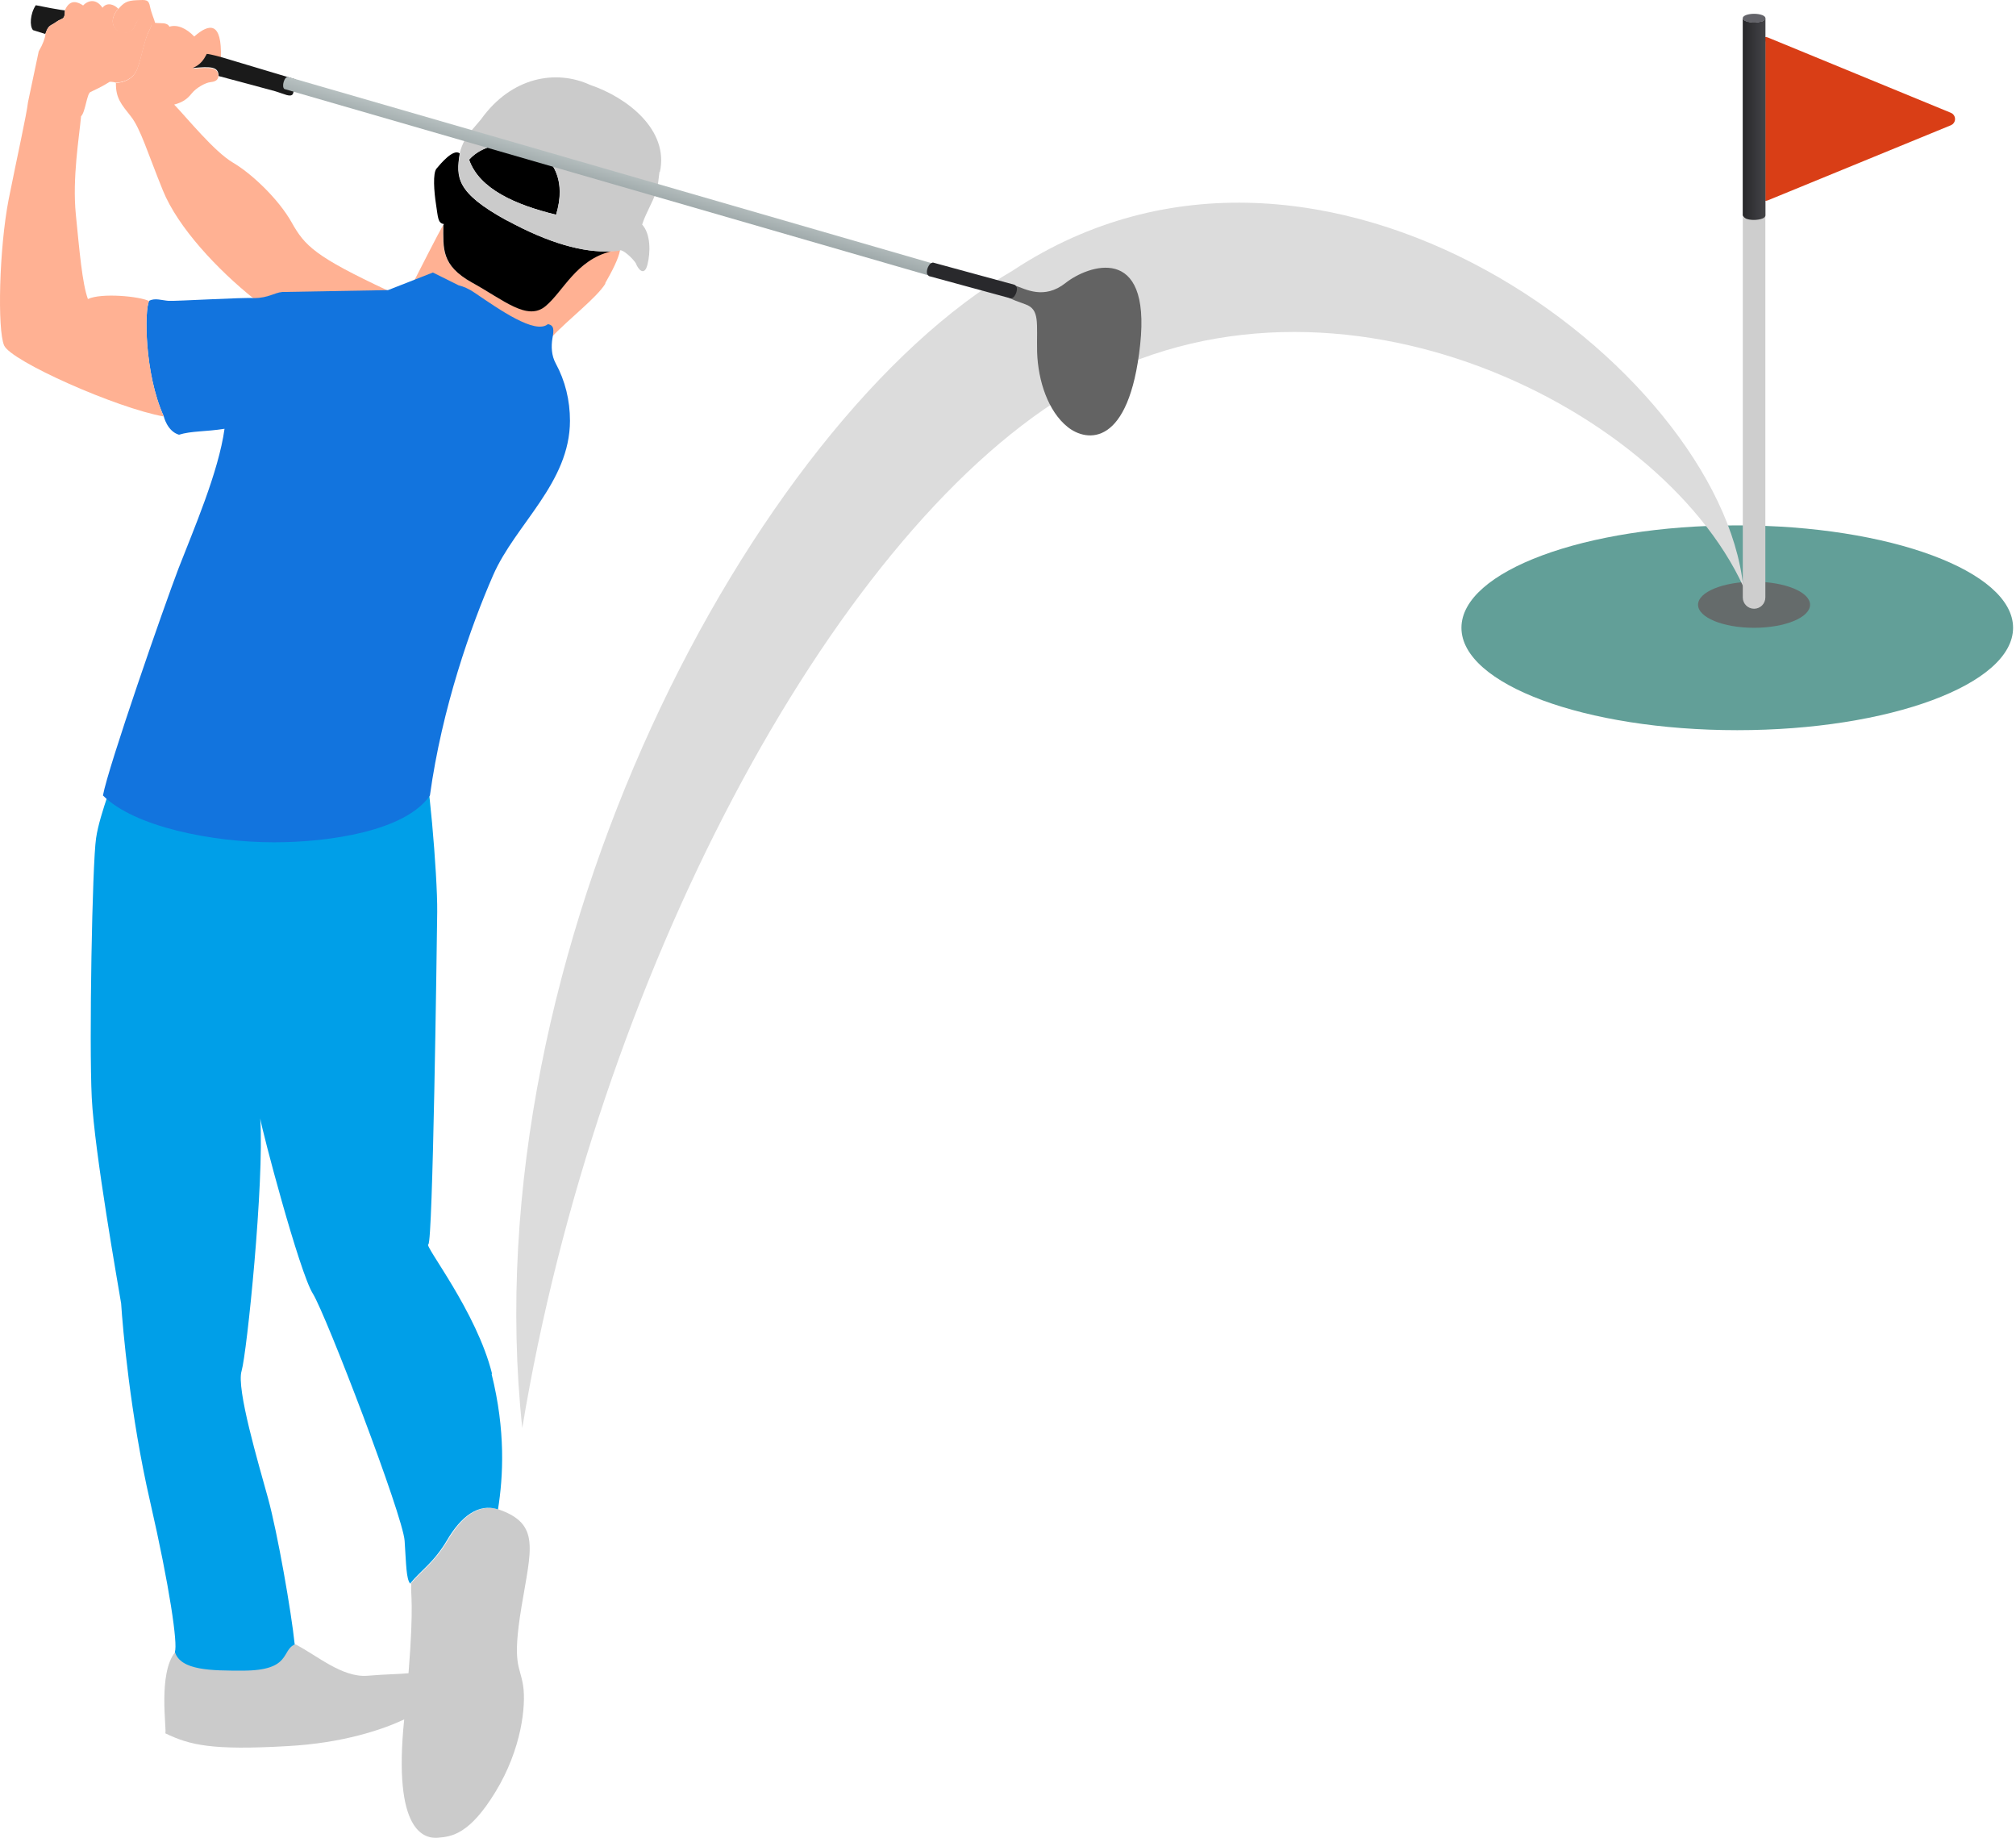 <svg width="113" height="103" viewBox="0 0 113 103" fill="none" xmlns="http://www.w3.org/2000/svg">
<path d="M97.376 40.923C105.914 40.923 112.836 38.353 112.836 35.184C112.836 32.015 105.914 29.445 97.376 29.445C88.838 29.445 81.916 32.015 81.916 35.184C81.916 38.353 88.838 40.923 97.376 40.923Z" fill="#629F98"/>
<path d="M98.318 35.185C100.052 35.185 101.457 34.607 101.457 33.893C101.457 33.18 100.052 32.602 98.318 32.602C96.584 32.602 95.178 33.18 95.178 33.893C95.178 34.607 96.584 35.185 98.318 35.185Z" fill="#656B6B"/>
<path d="M109.281 6.845C109.351 6.816 109.397 6.747 109.397 6.671C109.397 6.595 109.351 6.526 109.281 6.497L99.021 2.275C98.963 2.251 98.897 2.258 98.844 2.293C98.792 2.328 98.761 2.386 98.761 2.449V10.88C98.761 10.943 98.792 11.002 98.844 11.037C98.897 11.072 98.963 11.078 99.021 11.054L109.281 6.845Z" fill="#D93E16" stroke="#D93E16" stroke-width="0.376" stroke-linejoin="round"/>
<path d="M98.951 33.484V2.355C98.951 2.006 98.668 1.723 98.318 1.723C97.969 1.723 97.686 2.006 97.686 2.355V33.484C97.686 33.834 97.969 34.117 98.318 34.117C98.668 34.117 98.951 33.834 98.951 33.484Z" fill="#CECECE"/>
<path d="M98.779 1.18C98.542 1.28 98.127 1.28 97.861 1.18C97.743 1.14 97.684 1.06 97.684 1V12.071C97.684 12.071 97.743 12.191 97.861 12.251C98.098 12.351 98.512 12.351 98.779 12.251C98.897 12.211 98.956 12.131 98.956 12.071V1.02C98.956 1.02 98.897 1.14 98.779 1.2V1.18Z" fill="url(#paint0_linear_596_1571)"/>
<path d="M98.779 0.846C98.512 0.749 98.127 0.749 97.861 0.846C97.624 0.943 97.624 1.098 97.861 1.195C98.098 1.292 98.512 1.292 98.779 1.195C99.015 1.098 99.015 0.943 98.779 0.846Z" fill="#636369"/>
<path d="M56.775 15.158C42.281 23.616 26.418 53.29 29.274 80.034C33.437 54.861 46.487 30.27 59.748 22.14C74.168 13.3 92.992 22.604 97.711 32.864C96.402 20.605 74.129 3.72 56.775 15.158Z" fill="#DCDCDC"/>
<path d="M33.941 15.887C33.404 16.732 32 17.757 30.801 19.011C30.801 19.011 30.813 19.011 30.826 19.011C29.984 19.703 27.661 18.077 26.027 16.95C24.444 15.862 23.538 16.758 22.887 16.566L22.811 16.527C23.64 14.901 24.521 13.173 24.84 12.609C24.84 13.903 24.687 14.85 26.448 15.823C28.235 16.809 29.562 17.987 30.571 17.142C31.579 16.297 32.256 14.568 34.247 14.069C34.425 14.069 34.591 14.043 34.757 14.018C34.655 14.53 34.323 15.17 33.915 15.887H33.941Z" fill="#FFB193"/>
<path d="M28.425 12.354C30.773 13.635 32.726 14.173 34.258 14.083C32.279 14.582 31.59 16.311 30.582 17.156C29.561 18.014 28.246 16.823 26.459 15.837C24.71 14.864 24.851 13.916 24.851 12.623C24.851 12.598 24.876 12.572 24.889 12.559C24.532 12.508 24.557 12.188 24.442 11.471C24.328 10.741 24.251 9.704 24.468 9.448C24.685 9.192 25.4 8.321 25.757 8.59H25.77C25.553 9.947 25.553 10.792 28.399 12.354H28.425Z" fill="black"/>
<path d="M30.148 8.501C31.118 9.077 31.718 10.242 31.169 12.035C28.91 11.485 26.867 10.601 26.293 8.949C26.855 8.322 27.774 8.027 28.68 8.066L30.148 8.488V8.501Z" fill="black"/>
<path d="M16.568 92.163C17.755 92.765 19.172 94.032 20.601 93.917C21.66 93.828 22.426 93.828 22.898 93.776C23.218 89.794 23.001 89.333 23.052 88.783C23.052 88.783 23.039 88.77 23.026 88.757C23.639 88.002 24.341 87.605 25.107 86.312C25.872 85.006 26.855 84.237 27.953 84.596C30.302 85.415 29.765 86.811 29.229 90.063C28.693 93.315 29.14 93.315 29.319 94.455C29.497 95.594 29.229 98.04 27.774 100.422C26.319 102.816 25.311 102.931 24.558 102.995C23.817 103.059 22.005 102.726 22.656 96.363C21.469 96.926 19.235 97.694 16.108 97.861C11.883 98.104 10.645 97.81 9.267 97.144C9.356 96.939 8.846 93.789 9.816 92.598C10.85 92.163 10.888 92.214 11.424 92.983" fill="#CBCBCB"/>
<path d="M27.582 76.998C26.714 73.503 23.753 69.802 24.008 69.739C24.263 69.674 24.48 53.221 24.506 51.121C24.531 49.022 23.982 42.773 23.714 42.607C22.221 41.749 19.183 41.826 16.12 41.544C13.057 41.262 9.177 40.353 7.237 41.07C6.624 41.326 6.866 41.544 6.7 42.44C6.547 43.337 5.59 45.552 5.386 46.973C5.169 48.407 4.99 58.432 5.143 61.518C5.296 64.591 6.624 72.03 6.79 73.055C6.879 74.425 7.3 79.316 8.411 84.143C9.521 88.983 9.968 92.145 9.802 92.581C10.121 93.631 11.87 93.631 13.606 93.631C16.363 93.631 15.75 92.466 16.541 92.158C16.541 92.158 16.529 92.158 16.516 92.145C16.337 90.379 15.558 85.91 15.022 83.964C14.486 82.017 13.235 77.818 13.542 76.832C13.835 75.846 14.818 66.294 14.588 62.684C14.678 63.337 16.784 71.313 17.537 72.504C18.277 73.695 22.591 84.95 22.68 86.358C22.77 87.728 22.77 88.471 22.987 88.752C23.599 87.997 24.302 87.6 25.067 86.307C25.833 85.001 26.816 84.233 27.914 84.591C28.207 82.747 28.348 80.187 27.556 77.011L27.582 76.998Z" fill="#009FE8"/>
<path d="M21.762 16.259C21.417 16.605 21.826 17.245 21.826 17.245C21.162 17.04 20.064 17.539 19.631 17.206C19.209 16.874 18.38 16.413 17.997 16.502C17.627 16.592 17.308 16.886 16.452 16.502C15.597 16.118 15.367 16.733 14.219 16.733C12.215 15.132 9.968 12.751 9.126 10.664C8.284 8.589 7.875 7.207 7.339 6.528C6.803 5.849 6.484 5.504 6.497 4.646C6.497 4.646 6.484 4.646 6.458 4.646C6.752 4.646 7.428 4.543 7.684 3.877C7.939 3.212 8.079 2.239 8.347 1.739C8.615 1.24 8.475 1.227 8.092 1.112C7.709 0.997 7.709 1.201 7.518 1.56C7.326 1.906 7.045 1.854 6.777 1.816C6.509 1.765 5.986 1.291 6.624 0.51C6.943 0.152 7.097 0.036 7.658 0.011C8.207 -0.015 8.335 -0.028 8.411 0.382C8.501 0.792 8.654 1.099 8.692 1.278C8.998 1.329 9.356 1.227 9.496 1.496C9.93 1.355 10.453 1.586 10.887 2.047C11.742 1.291 12.444 1.214 12.381 3.237C12.342 3.237 11.781 3.084 11.577 3.058C11.411 3.365 11.258 3.647 10.785 3.852C11.819 3.749 12.24 3.775 12.24 4.3C12.202 4.518 12.023 4.582 11.781 4.607C11.525 4.633 11.002 4.915 10.747 5.235C10.492 5.555 10.236 5.734 9.764 5.862C10.479 6.605 12.011 8.5 13.057 9.114C14.104 9.729 15.61 11.15 16.35 12.469C17.09 13.788 17.665 14.377 21.762 16.297V16.259Z" fill="#FFB193"/>
<path d="M3.64 0.575C3.64 1.151 3.487 0.984 3.155 1.228C2.823 1.471 2.721 1.369 2.542 1.906L1.853 1.689C1.649 1.471 1.687 0.767 2.006 0.293C2.006 0.293 3.589 0.613 3.64 0.575Z" fill="#1A1A1A"/>
<path d="M6.47 4.62C6.764 4.62 7.44 4.518 7.695 3.852C7.951 3.186 8.091 2.213 8.359 1.714C8.627 1.214 8.487 1.201 8.104 1.086C7.721 0.971 7.721 1.176 7.529 1.534C7.338 1.88 7.057 1.829 6.789 1.79C6.521 1.739 5.998 1.265 6.636 0.484" fill="#FFB193"/>
<path d="M31.948 23.596C31.948 22.427 31.68 21.347 31.144 20.357C30.914 19.934 30.888 19.422 30.965 18.961C31.042 18.513 31.08 18.231 30.71 18.167C29.995 18.756 28.004 17.36 26.613 16.413C26.281 16.183 25.974 16.055 25.706 15.991L24.264 15.273L21.75 16.259L15.942 16.362C15.942 16.362 15.878 16.362 15.853 16.362H15.827C15.381 16.4 15.036 16.707 14.219 16.707C13.747 16.656 9.816 16.887 9.445 16.861C9.088 16.835 8.667 16.682 8.361 16.861C8.093 17.335 8.08 20.907 9.177 23.327C9.177 23.327 9.369 24.172 10.033 24.364C10.722 24.147 11.539 24.198 12.585 24.031C12.254 26.451 10.837 29.716 10.007 31.855C9.19 33.993 6.063 42.981 5.77 44.582C7.518 46.336 11.883 47.207 15.368 47.207C18.444 47.207 22.732 46.579 24.098 44.582C24.775 39.678 26.396 35.081 27.646 32.226C28.897 29.371 31.948 27.066 31.948 23.57V23.596Z" fill="#1274DE"/>
<path d="M16.543 4.441L12.394 3.199C12.394 3.199 11.794 3.032 11.59 3.02C11.424 3.327 11.271 3.609 10.799 3.813C11.833 3.711 12.254 3.737 12.254 4.262C12.433 4.313 14.96 4.979 15.445 5.119C15.955 5.273 16.274 5.465 16.415 5.273L16.632 4.556L16.543 4.428V4.441Z" fill="#1A1A1A"/>
<path d="M36.989 9.627C37.5 7.284 35.164 5.465 33.084 4.761C31.169 3.878 28.668 4.3 26.957 6.695L26.345 7.412C25.872 8.001 25.77 8.59 25.77 8.59H25.783C25.566 9.947 25.566 10.792 28.412 12.354C30.761 13.634 32.714 14.172 34.245 14.083C34.424 14.083 34.603 14.083 34.756 14.031C34.909 13.98 35.432 14.441 35.636 14.748C35.764 15.107 36.121 15.504 36.288 14.838C36.466 14.159 36.479 13.122 35.994 12.585C36.211 11.88 36.721 11.125 36.862 10.459L36.964 9.64L36.989 9.627ZM30.48 8.73C30.569 8.807 30.659 8.897 30.748 8.987C30.927 9.179 31.067 9.409 31.169 9.678C31.412 10.28 31.463 11.061 31.169 12.034C28.91 11.483 26.868 10.6 26.294 8.948C26.689 8.5 27.264 8.231 27.889 8.129C27.978 8.116 28.068 8.103 28.157 8.09C28.336 8.078 28.68 8.065 28.68 8.065L30.148 8.487C30.263 8.551 30.365 8.628 30.467 8.718L30.48 8.73Z" fill="#CBCBCB"/>
<path d="M16.146 4.312L52.255 14.76C52.255 14.76 52.331 14.811 52.357 14.888C52.383 15.054 52.319 15.246 52.204 15.374C52.166 15.438 52.051 15.438 52.051 15.438L15.942 4.99C15.764 4.862 15.942 4.26 16.159 4.312H16.146Z" fill="url(#paint1_linear_596_1571)"/>
<path d="M59.731 15.856C58.514 16.822 57.466 16.188 56.903 16.006C56.599 15.908 56.5 15.963 56.468 16.075L56.353 16.436C56.31 16.607 56.635 16.762 57.471 17.054C58.306 17.345 58.096 18.116 58.132 19.737C58.187 21.359 58.75 23.053 59.84 23.928C60.929 24.802 63.291 25.058 63.908 19.318C64.526 13.579 60.947 14.891 59.731 15.856Z" fill="#636363"/>
<path d="M8.36 16.875C7.837 16.606 5.68 16.401 4.927 16.76C4.608 15.876 4.455 14.071 4.251 12.022C4.046 9.973 4.442 7.669 4.544 6.516C4.787 6.286 4.863 5.262 5.067 5.159C5.284 5.057 5.757 4.839 6.152 4.583C6.305 4.583 6.42 4.609 6.459 4.621C6.752 4.621 7.429 4.519 7.684 3.853C7.939 3.187 8.08 2.214 8.348 1.715C8.616 1.216 8.475 1.203 8.092 1.087C7.709 0.972 7.709 1.177 7.518 1.536C7.327 1.881 7.046 1.83 6.778 1.792C6.51 1.74 5.986 1.267 6.625 0.486C6.42 0.268 6.012 0.089 5.744 0.434C5.412 -0.065 4.965 -0.014 4.659 0.306C4.391 0.127 3.931 -0.103 3.638 0.575C3.638 1.152 3.485 0.985 3.153 1.228C2.821 1.472 2.719 1.369 2.54 1.907H2.553C2.515 2.163 2.413 2.458 2.17 2.88L1.57 5.723C1.481 6.478 0.996 8.616 0.485 11.177C-0.051 13.943 -0.153 18.475 0.23 19.359C0.613 20.242 6.561 22.88 9.177 23.341C8.092 20.908 8.092 17.349 8.36 16.875Z" fill="#FFB193"/>
<path d="M51.962 15.336C51.924 15.156 52.013 14.926 52.128 14.798C52.268 14.683 52.319 14.721 52.319 14.721L56.876 15.963C56.876 15.963 56.965 16.027 56.991 16.104C57.029 16.283 56.94 16.514 56.825 16.642C56.748 16.706 56.672 16.744 56.634 16.718L52.077 15.476C52.077 15.476 51.988 15.412 51.962 15.336Z" fill="#29292C"/>
<defs>
<linearGradient id="paint0_linear_596_1571" x1="97.684" y1="6.666" x2="98.986" y2="6.666" gradientUnits="userSpaceOnUse">
<stop stop-color="#28282A"/>
<stop offset="1" stop-color="#454549"/>
</linearGradient>
<linearGradient id="paint1_linear_596_1571" x1="34.371" y1="9.131" x2="34.035" y2="10.34" gradientUnits="userSpaceOnUse">
<stop stop-color="#BDC6C6"/>
<stop offset="1" stop-color="#A0AAAB"/>
</linearGradient>
</defs>
</svg>
